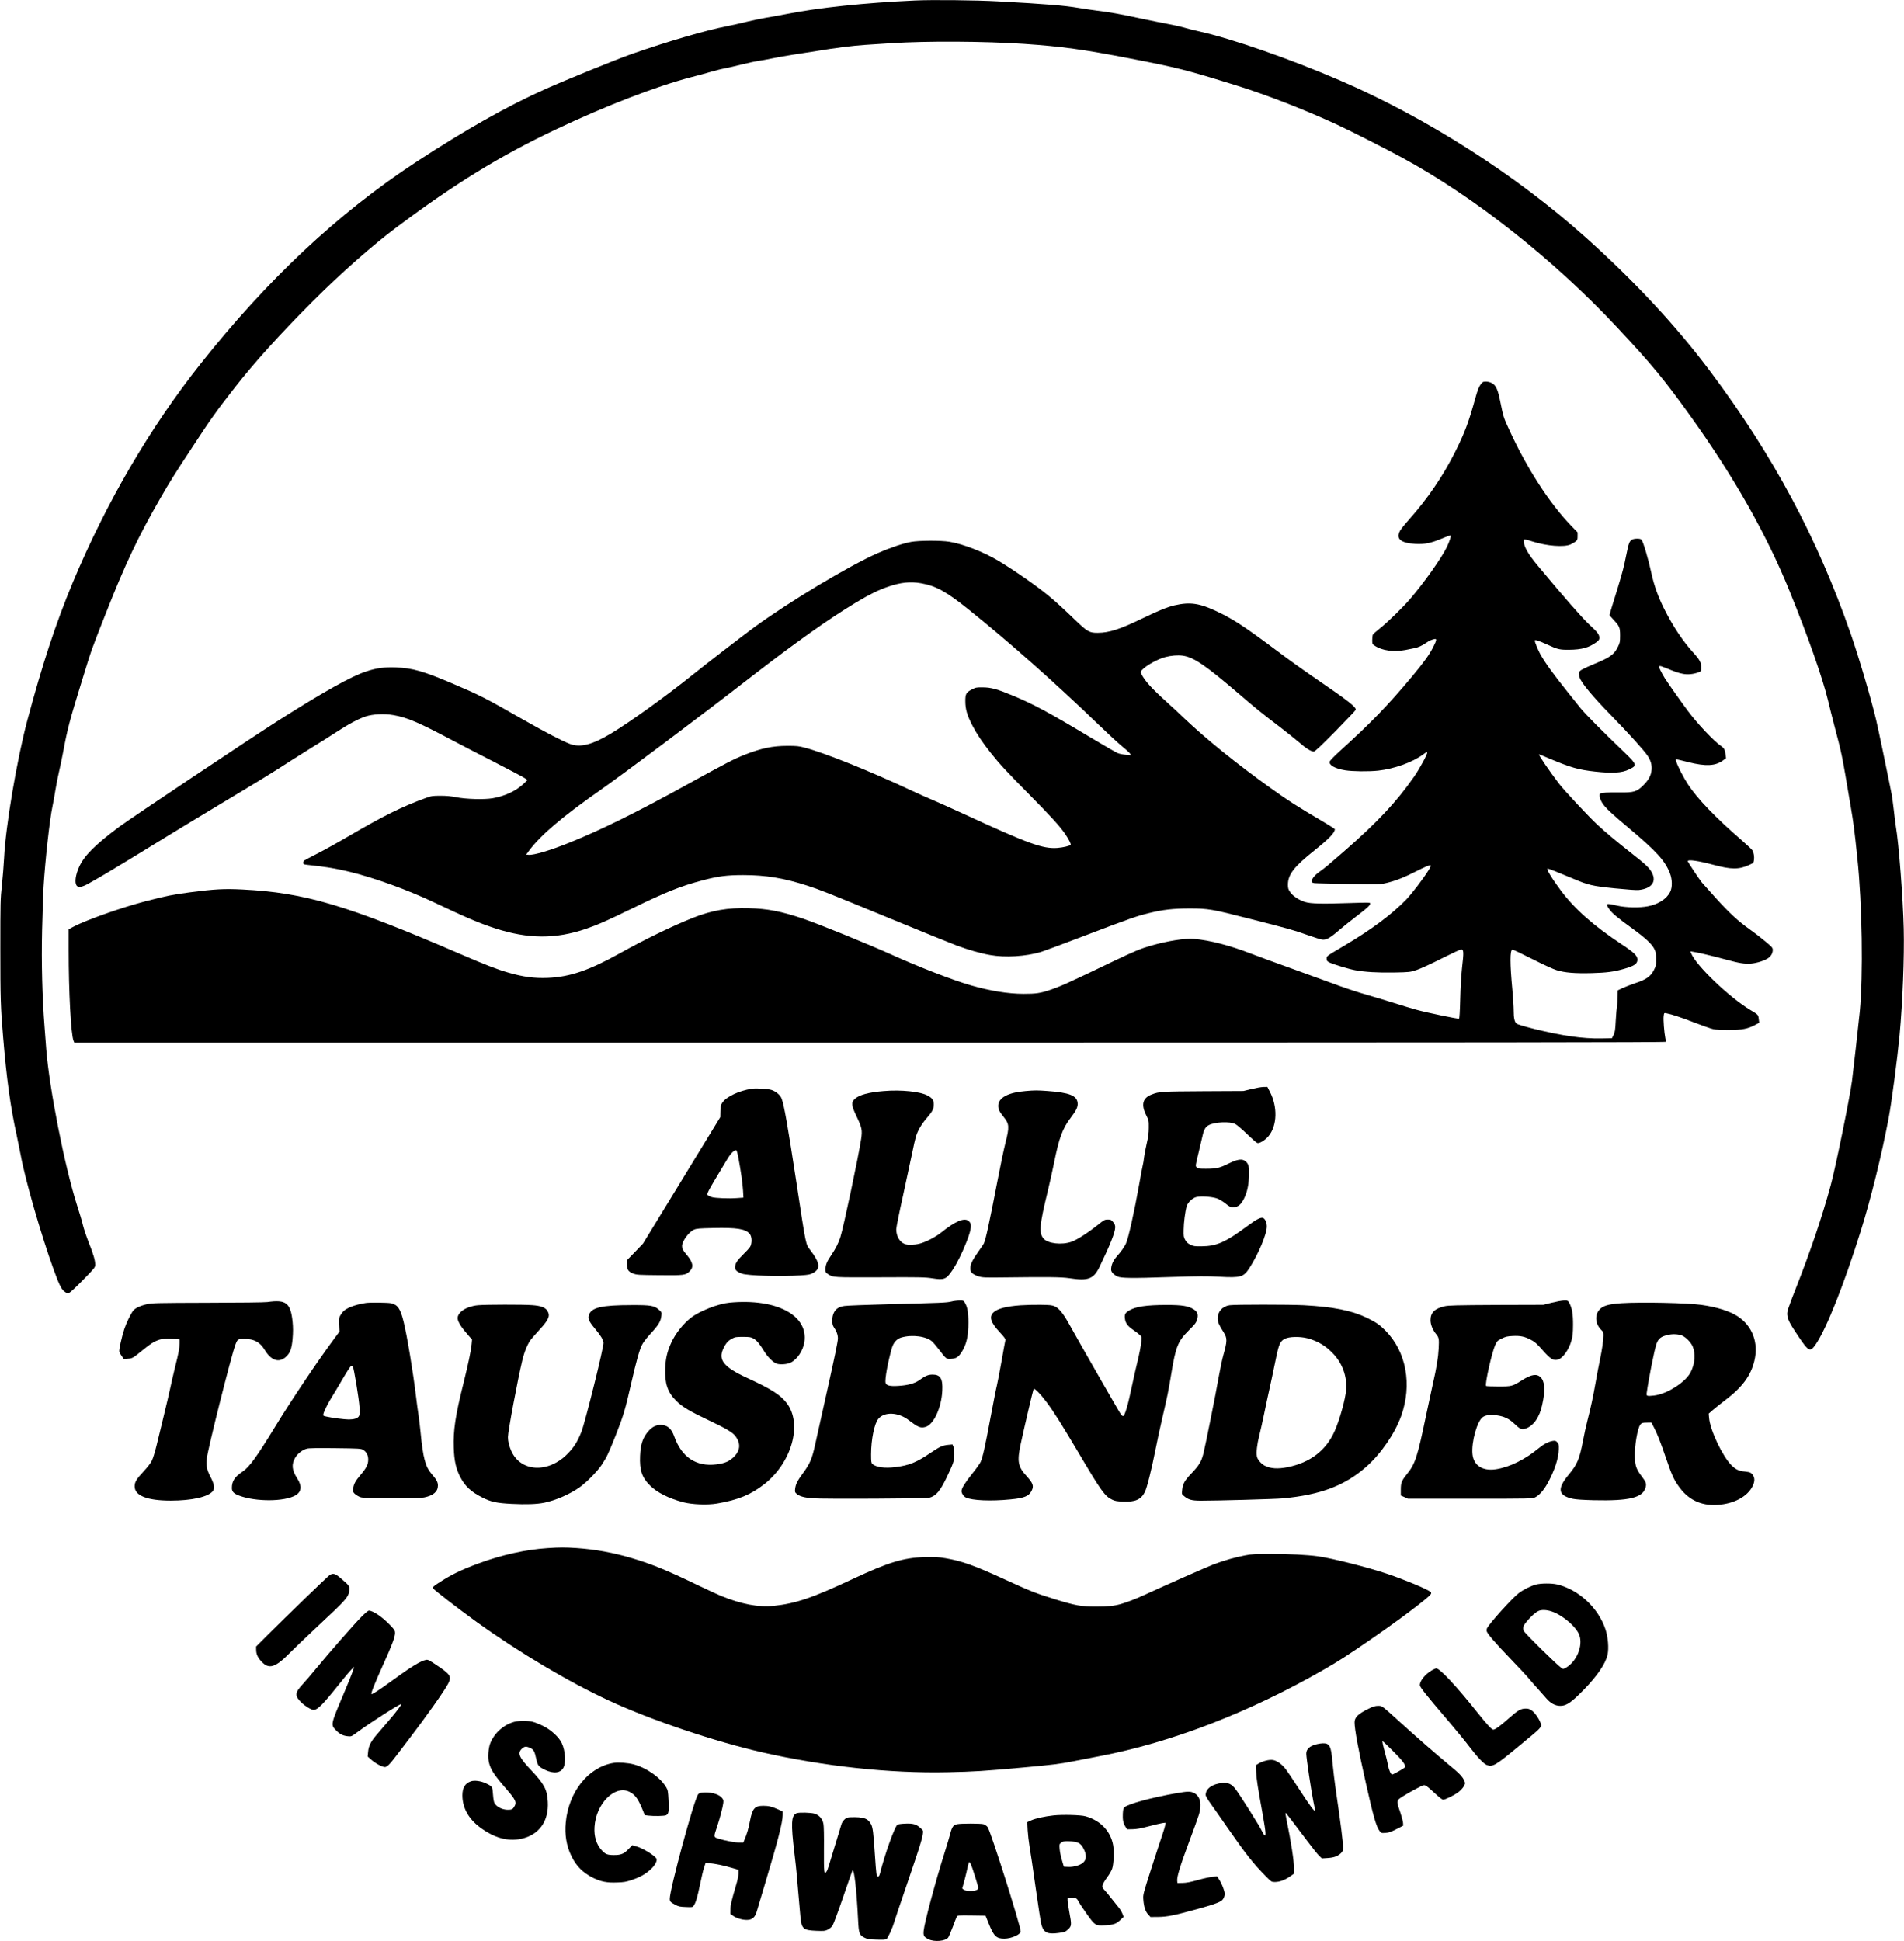 <?xml version="1.0" encoding="UTF-8" standalone="yes"?>
<svg version="1.0" xmlns="http://www.w3.org/2000/svg" width="740.657mm" height="754.948mm" viewBox="0 0 2800 2854" preserveAspectRatio="xMidYMid meet">
  <g transform="translate(0,2854) scale(0.1,-0.1)" fill="#000000" stroke="none">
    <path d="M13455 28533 c-742 -34 -1413 -105 -1885 -198 -96 -19 -233 -44 -304
-55 -71 -12 -200 -39 -286 -60 -87 -22 -218 -51 -291 -65 -312 -61 -871 -224
-1394 -407 -211 -73 -952 -374 -1265 -513 -557 -247 -1198 -609 -1920 -1083
-1138 -747 -2175 -1718 -3163 -2964 -742 -936 -1384 -2034 -1877 -3213 -247
-592 -447 -1199 -669 -2030 -152 -570 -319 -1555 -341 -2019 -5 -103 -20 -283
-32 -400 -22 -200 -23 -250 -23 -941 0 -725 4 -861 41 -1295 50 -602 108
-1028 196 -1425 21 -99 50 -241 64 -315 65 -357 300 -1172 481 -1670 89 -246
117 -300 172 -337 31 -21 35 -22 65 -7 17 8 109 95 203 192 166 170 173 179
173 217 0 65 -25 151 -94 325 -36 91 -74 206 -86 255 -11 50 -52 187 -90 305
-179 561 -405 1708 -450 2285 -6 77 -17 226 -25 330 -34 436 -47 934 -36 1420
6 253 16 537 21 630 24 395 91 997 131 1185 11 52 32 165 45 250 14 85 36 198
49 250 13 52 42 192 65 310 65 349 94 455 285 1074 140 452 120 397 342 960
285 725 474 1123 801 1691 144 250 206 349 473 755 273 417 344 516 628 880
273 351 671 791 1141 1261 402 403 880 825 1235 1090 851 637 1524 1050 2332
1433 743 352 1485 638 2000 772 98 25 230 61 293 80 63 18 153 41 200 49 47 9
164 36 260 60 96 24 202 46 235 50 33 4 122 20 198 36 76 16 215 40 310 55 95
14 251 38 347 54 275 46 531 78 710 90 91 6 264 17 385 25 515 34 1382 29
1955 -10 554 -38 873 -82 1555 -214 716 -139 830 -168 1567 -397 435 -136 956
-337 1448 -561 185 -84 725 -357 988 -500 1063 -576 2231 -1498 3165 -2498
513 -548 689 -762 1083 -1311 631 -881 1113 -1731 1449 -2559 269 -661 490
-1290 566 -1607 22 -95 64 -258 91 -363 119 -454 108 -395 243 -1195 44 -259
55 -344 100 -778 70 -666 86 -1707 35 -2242 -15 -154 -97 -886 -115 -1024 -32
-245 -245 -1288 -315 -1541 -126 -460 -289 -941 -502 -1485 -130 -332 -141
-365 -134 -418 9 -68 38 -124 162 -308 153 -228 174 -238 256 -119 160 235
411 867 663 1669 149 477 306 1111 409 1656 45 239 128 872 161 1220 45 488
71 1154 61 1565 -10 443 -73 1261 -116 1505 -5 30 -19 138 -30 240 -12 102
-26 205 -31 230 -6 25 -21 101 -34 170 -30 155 -166 804 -194 922 -76 320
-251 912 -374 1268 -489 1408 -1139 2622 -2070 3865 -498 664 -1107 1319
-1827 1964 -1028 922 -2346 1763 -3622 2312 -738 317 -1582 611 -2068 719 -80
18 -181 43 -225 57 -44 13 -143 35 -220 49 -77 14 -264 52 -415 84 -308 66
-454 92 -645 115 -71 9 -193 27 -270 40 -201 34 -462 56 -1175 95 -321 18
-973 25 -1225 13z"/>
    <path d="M21773 22886 c-25 -33 -44 -81 -79 -207 -98 -353 -153 -499 -293
-779 -181 -361 -404 -689 -681 -1000 -62 -69 -121 -143 -132 -164 -62 -120 8
-179 227 -193 131 -8 232 13 387 78 65 27 122 49 127 49 17 0 -9 -84 -53 -175
-84 -170 -332 -520 -538 -760 -114 -132 -326 -338 -449 -437 -50 -39 -94 -79
-100 -89 -5 -10 -9 -45 -9 -78 0 -59 1 -61 39 -86 106 -71 280 -94 450 -61 47
10 108 22 134 27 52 10 110 36 174 80 43 30 68 41 116 53 39 9 36 -15 -18
-120 -56 -111 -133 -218 -306 -426 -362 -432 -597 -676 -1067 -1102 -79 -72
-145 -140 -148 -153 -13 -52 79 -104 229 -128 107 -17 344 -20 485 -5 236 26
509 124 662 239 33 25 56 37 59 30 7 -22 -112 -241 -197 -363 -264 -376 -532
-661 -1037 -1102 -223 -194 -267 -231 -347 -288 -71 -49 -118 -106 -118 -142
0 -17 8 -23 38 -28 20 -3 249 -8 507 -12 455 -6 473 -6 557 15 132 31 265 84
449 178 96 49 176 83 188 81 21 -3 19 -7 -23 -76 -73 -118 -243 -341 -325
-426 -212 -219 -505 -438 -906 -676 -282 -167 -265 -155 -265 -195 0 -30 5
-37 38 -54 53 -27 282 -97 379 -115 142 -27 332 -38 574 -34 234 5 234 5 334
38 55 18 219 93 364 167 145 73 274 133 286 133 42 0 43 -31 15 -275 -11 -102
-22 -284 -26 -453 -5 -195 -11 -285 -18 -288 -17 -7 -483 90 -626 130 -69 19
-219 64 -335 101 -115 36 -280 86 -365 110 -165 47 -365 113 -570 190 -69 26
-325 119 -570 207 -245 88 -512 186 -595 218 -306 119 -603 196 -836 216 -133
11 -387 -29 -639 -101 -148 -43 -239 -81 -535 -222 -689 -331 -780 -372 -948
-429 -135 -46 -207 -57 -387 -56 -228 1 -487 43 -780 127 -253 73 -760 269
-1162 451 -343 154 -1079 454 -1298 527 -320 108 -522 147 -795 154 -315 9
-544 -31 -826 -142 -302 -120 -702 -314 -1074 -521 -452 -251 -732 -347 -1060
-361 -197 -8 -361 14 -585 79 -160 46 -336 114 -706 274 -1665 717 -2282 900
-3195 946 -274 14 -411 6 -781 -42 -246 -33 -335 -50 -648 -131 -340 -88 -860
-271 -1051 -370 l-79 -41 0 -302 c0 -620 33 -1243 72 -1339 l11 -27 11703 0
c9155 1 11704 3 11704 13 -1 7 -5 32 -10 57 -16 79 -31 271 -24 321 6 47 7 48
38 42 79 -15 218 -61 416 -138 118 -45 242 -89 275 -96 38 -9 122 -13 230 -13
192 1 279 18 386 75 l60 32 -7 56 c-8 63 -7 62 -124 132 -309 185 -804 659
-870 835 l-11 27 43 -7 c70 -10 301 -65 473 -112 206 -56 281 -68 375 -61 86
7 208 46 258 84 40 30 62 71 62 117 0 32 -9 42 -114 129 -62 52 -165 131 -229
176 -169 121 -292 234 -494 457 -99 110 -192 213 -205 229 -40 49 -208 302
-208 314 0 28 159 5 378 -54 259 -70 374 -71 523 -3 66 30 67 30 73 76 6 49
-3 102 -23 139 -6 12 -75 77 -153 145 -391 338 -656 614 -796 828 -64 97 -156
277 -170 332 -12 44 -36 45 183 -9 249 -62 391 -55 499 24 l49 35 -7 54 c-9
74 -20 95 -75 132 -100 69 -338 321 -477 507 -84 111 -293 407 -339 480 -21
33 -51 87 -67 120 -35 75 -28 78 79 34 152 -62 179 -71 246 -85 74 -16 163 -7
237 22 39 16 40 17 40 68 -1 71 -25 118 -110 211 -158 172 -306 393 -435 650
-90 179 -152 351 -190 530 -44 204 -119 459 -146 491 -17 21 -118 18 -145 -4
-32 -25 -42 -50 -65 -159 -11 -54 -29 -139 -40 -190 -20 -96 -73 -279 -165
-571 -30 -95 -54 -178 -54 -183 0 -6 26 -38 59 -72 87 -92 96 -113 96 -232 0
-94 -3 -106 -33 -167 -55 -112 -116 -155 -353 -252 -69 -29 -146 -64 -172 -79
-51 -30 -57 -47 -37 -118 21 -74 191 -279 460 -554 255 -261 491 -522 540
-597 46 -71 64 -131 58 -205 -6 -81 -40 -146 -117 -224 -101 -101 -140 -113
-361 -110 -174 2 -255 -3 -278 -18 -20 -12 -3 -86 32 -139 47 -72 129 -149
401 -377 396 -333 521 -471 592 -652 36 -93 38 -207 5 -275 -51 -103 -170
-181 -324 -212 -124 -25 -329 -21 -458 9 -166 39 -174 35 -114 -52 42 -61 121
-127 344 -288 186 -135 285 -227 320 -300 20 -41 24 -65 24 -146 1 -91 -1
-100 -34 -165 -46 -90 -113 -137 -272 -189 -62 -21 -146 -53 -185 -71 l-73
-35 -1 -92 c0 -51 -5 -114 -10 -142 -5 -27 -13 -123 -18 -212 -7 -140 -12
-169 -32 -210 l-24 -48 -160 -3 c-268 -5 -571 39 -977 139 -159 40 -254 69
-267 80 -29 27 -41 82 -41 189 0 53 -9 190 -19 305 -37 391 -37 586 0 593 9 2
140 -60 291 -137 162 -82 310 -150 360 -165 120 -37 268 -49 513 -43 222 6
326 19 479 63 151 43 196 74 196 136 0 56 -49 104 -230 223 -411 271 -691 518
-894 789 -134 179 -223 326 -197 326 14 0 178 -65 360 -142 246 -104 291 -114
631 -149 181 -18 316 -28 350 -24 185 21 261 116 197 247 -36 73 -93 128 -302
291 -225 177 -382 308 -506 423 -120 111 -484 500 -563 603 -133 173 -309 431
-293 431 2 0 69 -27 148 -61 325 -136 430 -166 676 -193 255 -28 395 -20 498
31 81 39 88 47 80 85 -6 25 -40 64 -143 163 -337 323 -580 568 -650 655 -42
52 -128 160 -192 240 -207 259 -324 420 -398 551 -31 55 -82 179 -82 200 0 18
58 0 180 -56 158 -73 185 -79 325 -78 189 2 291 31 403 112 33 25 42 37 42 62
0 50 -22 79 -151 199 -108 102 -354 382 -747 854 -157 187 -220 301 -213 384
2 18 19 15 140 -23 202 -63 448 -82 545 -41 22 9 55 28 73 42 30 23 33 29 33
81 l0 56 -98 101 c-317 328 -650 844 -912 1417 -76 165 -84 189 -121 376 -32
164 -55 231 -92 272 -30 32 -78 51 -129 51 -39 -1 -46 -5 -75 -44z"/>
    <path d="M13400 20573 c-117 -20 -316 -88 -494 -166 -427 -189 -1296 -711
-1811 -1087 -171 -125 -717 -546 -915 -706 -377 -303 -915 -690 -1191 -856
-279 -168 -455 -213 -609 -155 -111 42 -354 168 -681 354 -569 325 -636 359
-1042 532 -430 183 -591 229 -833 238 -174 6 -285 -8 -436 -58 -218 -70 -624
-297 -1278 -712 -413 -262 -2200 -1455 -2365 -1579 -349 -261 -506 -418 -581
-583 -53 -116 -69 -229 -38 -274 25 -36 86 -24 187 35 45 26 118 68 162 92 84
47 761 458 1025 622 85 53 414 252 730 442 594 356 775 467 1065 655 94 60
235 149 315 198 80 48 222 137 315 198 198 129 338 205 450 243 105 35 276 44
411 20 204 -35 372 -108 889 -382 94 -50 362 -189 597 -309 235 -120 440 -229
455 -242 l28 -23 -57 -55 c-110 -104 -273 -180 -451 -211 -124 -22 -399 -14
-542 15 -70 15 -138 21 -227 21 -119 0 -133 -2 -220 -34 -346 -125 -626 -265
-1138 -564 -146 -86 -348 -198 -450 -250 -102 -52 -191 -99 -197 -104 -7 -6
-13 -21 -13 -34 0 -20 6 -23 57 -29 284 -30 432 -55 638 -106 371 -92 846
-265 1230 -447 492 -233 661 -304 899 -382 483 -156 887 -158 1331 -7 177 61
303 116 695 307 480 234 698 321 1014 405 234 62 363 79 606 79 329 0 594 -43
938 -154 194 -63 266 -91 1187 -470 479 -197 932 -381 1007 -409 178 -66 355
-117 498 -142 222 -40 525 -21 748 45 42 13 322 117 622 231 680 259 783 295
962 339 212 52 357 69 608 69 270 -1 315 -8 868 -149 570 -145 673 -173 862
-242 91 -32 185 -62 209 -66 62 -10 120 22 256 140 61 52 179 147 262 210 152
115 193 153 193 182 0 13 -32 14 -272 6 -445 -15 -600 -11 -684 14 -92 28
-184 89 -223 149 -26 38 -31 56 -31 105 0 151 88 264 396 510 211 168 294 255
294 307 0 4 -71 50 -157 101 -412 243 -527 317 -788 504 -495 353 -955 726
-1265 1021 -63 61 -182 172 -265 246 -224 203 -317 306 -369 408 -18 33 -17
33 11 63 63 67 227 157 338 187 87 23 184 31 258 21 163 -23 333 -139 842
-575 234 -201 313 -265 595 -480 107 -82 235 -185 285 -228 91 -81 167 -127
206 -127 16 0 109 88 316 297 161 164 296 306 299 316 12 39 -108 133 -571
449 -166 113 -427 299 -580 415 -474 355 -644 467 -886 582 -260 123 -398 143
-626 91 -105 -25 -235 -77 -458 -185 -339 -165 -502 -218 -670 -219 -126 -1
-154 15 -345 199 -154 149 -274 259 -380 346 -174 144 -504 374 -738 514 -217
130 -522 248 -722 280 -125 20 -443 19 -560 -2z m143 -608 c220 -38 375 -123
705 -389 591 -474 1274 -1079 1907 -1690 138 -133 293 -276 346 -319 53 -42
104 -89 114 -103 l17 -27 -73 6 c-41 3 -94 13 -119 23 -25 9 -211 117 -415
239 -595 357 -831 484 -1123 605 -242 100 -325 123 -448 124 -93 1 -105 -1
-159 -29 -88 -45 -100 -68 -99 -178 1 -118 27 -206 105 -356 66 -127 150 -251
271 -403 132 -166 225 -266 573 -618 324 -329 445 -462 523 -577 51 -76 84
-141 77 -153 -11 -17 -108 -40 -196 -47 -214 -15 -421 60 -1354 490 -209 96
-432 196 -495 222 -63 26 -191 83 -285 127 -624 292 -1276 555 -1578 635 -90
24 -120 27 -257 27 -217 0 -385 -35 -625 -129 -154 -60 -278 -124 -860 -445
-726 -400 -1254 -661 -1710 -845 -292 -118 -533 -190 -612 -183 l-35 3 44 60
c169 226 481 492 1024 873 387 271 1479 1090 2233 1675 661 512 1146 856 1548
1098 200 120 331 185 473 233 186 64 326 78 483 51z"/>
    <path d="M18405 12529 l-120 -29 -595 -3 c-619 -4 -641 -5 -755 -49 -131 -50
-157 -149 -79 -304 38 -77 39 -81 38 -184 0 -81 -8 -136 -32 -240 -17 -74 -34
-164 -38 -200 -3 -36 -12 -90 -20 -120 -7 -30 -30 -147 -49 -260 -72 -406
-163 -816 -198 -885 -28 -56 -66 -110 -131 -184 -58 -66 -86 -131 -86 -196 0
-35 32 -71 90 -101 52 -27 216 -29 785 -9 409 13 527 14 715 4 319 -17 357 -6
445 130 131 203 255 499 255 608 0 61 -26 117 -59 128 -32 10 -101 -26 -220
-115 -330 -245 -459 -303 -686 -304 -98 -1 -115 2 -160 24 -37 18 -57 37 -75
70 -23 41 -25 55 -23 150 1 104 22 267 44 345 16 55 82 120 139 135 64 18 229
7 305 -19 36 -13 87 -43 128 -76 57 -46 75 -55 108 -55 71 0 117 36 163 127
45 91 67 188 73 324 6 145 -3 185 -50 225 -49 41 -118 32 -251 -34 -128 -64
-179 -76 -327 -76 -100 -1 -120 2 -137 18 -25 22 -25 18 28 236 21 85 45 189
54 230 20 93 44 133 94 159 90 46 308 55 387 16 22 -11 99 -77 172 -146 72
-70 141 -130 153 -134 31 -10 118 43 166 103 127 154 134 432 17 654 l-35 68
-57 -1 c-31 0 -110 -14 -176 -30z"/>
    <path d="M11055 12533 c-191 -30 -374 -117 -433 -205 -23 -36 -27 -52 -28
-127 l-2 -86 -568 -930 -569 -930 -117 -122 -118 -121 0 -57 c0 -80 18 -109
87 -137 56 -22 71 -23 385 -26 369 -4 392 -1 450 58 63 62 50 130 -44 242 -56
66 -68 88 -68 128 0 71 99 207 176 241 35 16 78 20 290 24 336 7 460 -12 524
-80 29 -31 40 -93 27 -153 -8 -41 -22 -60 -110 -147 -104 -104 -127 -141 -127
-199 0 -40 29 -66 102 -92 85 -30 565 -44 865 -25 115 8 138 12 181 36 111 60
101 147 -36 328 -76 101 -63 37 -207 982 -131 858 -185 1166 -222 1257 -20 50
-80 100 -146 123 -52 17 -228 29 -292 18z m-196 -1016 c37 -199 61 -369 68
-478 l6 -107 -98 -7 c-115 -9 -315 -1 -365 14 -20 6 -45 17 -55 25 -20 14 -19
15 8 72 25 50 97 172 285 483 41 66 88 111 118 111 7 0 21 -47 33 -113z"/>
    <path d="M12995 12499 c-220 -18 -360 -56 -424 -115 -56 -51 -52 -96 27 -260
78 -165 85 -199 66 -329 -36 -244 -261 -1308 -306 -1445 -27 -85 -69 -168
-130 -258 -68 -100 -88 -148 -88 -209 0 -50 2 -54 38 -76 76 -49 71 -48 764
-46 585 3 665 1 767 -15 178 -28 206 -16 299 122 68 102 141 250 205 412 77
197 83 268 29 311 -63 49 -196 -7 -394 -167 -88 -71 -232 -146 -328 -170 -76
-19 -172 -21 -215 -4 -75 28 -125 116 -125 217 0 25 45 250 101 501 55 251
116 534 135 627 19 94 41 194 50 224 26 92 80 186 158 277 89 103 108 140 108
207 0 62 -21 92 -91 130 -107 59 -390 88 -646 66z"/>
    <path d="M15080 12499 c-256 -21 -400 -99 -400 -217 0 -52 18 -88 81 -166 82
-102 85 -142 24 -383 -20 -76 -72 -325 -116 -553 -126 -651 -174 -870 -202
-925 -5 -11 -40 -63 -78 -115 -90 -127 -119 -186 -119 -245 0 -39 5 -52 29
-75 17 -15 58 -36 93 -46 58 -17 90 -19 383 -15 643 8 833 6 953 -12 276 -42
355 -12 442 168 156 322 230 509 230 582 0 28 -8 48 -31 76 -27 33 -35 37 -78
37 -44 0 -54 -5 -141 -75 -152 -121 -312 -224 -392 -252 -144 -51 -349 -27
-412 47 -70 84 -61 190 64 705 27 110 67 292 90 404 73 367 125 509 245 666
86 113 109 163 102 222 -12 106 -124 150 -442 173 -155 11 -186 11 -325 -1z"/>
    <path d="M13990 9404 c-67 -17 -151 -20 -910 -39 -327 -9 -625 -20 -662 -26
-83 -13 -126 -41 -155 -99 -30 -59 -32 -169 -4 -208 43 -62 63 -116 63 -171 1
-36 -52 -294 -151 -736 -84 -374 -168 -752 -187 -840 -43 -192 -74 -266 -173
-400 -84 -115 -110 -165 -118 -234 -5 -46 -3 -52 23 -75 40 -35 110 -55 234
-65 154 -12 1668 -5 1716 8 98 27 158 96 254 296 99 206 113 246 114 340 1 49
-5 93 -13 114 l-14 34 -64 -6 c-82 -8 -124 -27 -259 -118 -209 -141 -314 -184
-518 -209 -155 -20 -284 -2 -338 47 -15 14 -18 34 -18 141 0 216 48 453 107
522 89 106 292 98 444 -18 140 -107 176 -122 248 -102 120 32 236 281 248 533
9 177 -27 237 -141 237 -68 0 -105 -16 -201 -84 -65 -46 -166 -74 -305 -82
-121 -8 -177 5 -187 44 -13 53 33 306 93 515 24 79 71 132 136 152 162 48 375
19 462 -63 15 -15 61 -70 101 -122 101 -133 102 -133 175 -128 72 5 101 24
148 94 73 110 104 241 103 439 0 150 -15 231 -52 292 -20 32 -23 33 -82 32
-34 0 -87 -7 -117 -15z"/>
    <path d="M22820 9387 l-125 -31 -692 -2 c-579 -3 -702 -6 -758 -19 -148 -34
-209 -94 -208 -207 1 -64 31 -139 82 -202 42 -52 45 -68 38 -210 -7 -137 -30
-280 -87 -529 -21 -95 -64 -293 -95 -442 -131 -630 -162 -726 -285 -878 -79
-98 -90 -127 -90 -230 l0 -85 53 -23 52 -24 915 0 c890 0 916 1 955 20 61 30
125 102 183 206 102 185 163 369 165 499 2 71 0 81 -23 105 -21 23 -30 25 -65
20 -64 -11 -134 -47 -210 -110 -202 -166 -431 -278 -629 -307 -194 -28 -324
55 -342 220 -19 178 69 493 154 549 44 29 115 37 209 23 102 -15 174 -49 242
-113 89 -84 112 -97 152 -88 83 19 155 81 206 178 36 68 56 135 78 257 28 163
16 271 -36 324 -58 59 -138 47 -277 -41 -140 -89 -150 -92 -349 -91 -95 0
-176 3 -179 7 -21 21 86 498 135 603 27 57 33 64 95 94 56 28 80 34 160 38
113 6 176 -7 269 -56 58 -30 86 -55 170 -150 117 -133 160 -160 226 -142 74
20 166 149 202 286 17 62 21 110 22 224 1 157 -15 251 -55 322 -21 37 -23 38
-77 37 -31 0 -112 -15 -181 -32z"/>
    <path d="M3935 9397 c-41 -6 -408 -10 -880 -11 -737 -2 -817 -4 -890 -20 -102
-23 -179 -59 -209 -99 -35 -47 -100 -181 -128 -267 -37 -111 -81 -307 -74
-333 3 -13 20 -43 37 -66 l31 -44 61 6 c67 6 69 8 239 146 166 135 239 160
423 146 l95 -7 0 -57 c0 -75 -12 -138 -66 -353 -24 -98 -55 -233 -69 -300 -14
-68 -57 -249 -94 -403 -38 -154 -87 -354 -108 -445 -22 -91 -53 -192 -69 -224
-17 -36 -64 -97 -121 -158 -106 -113 -133 -158 -133 -221 0 -137 183 -210 530
-210 311 0 552 54 620 140 31 40 21 104 -36 212 -52 100 -65 165 -53 266 17
151 358 1507 421 1675 31 82 36 85 131 85 146 0 230 -46 302 -165 92 -151 203
-190 303 -105 67 58 92 121 105 275 8 97 8 161 0 243 -28 280 -95 333 -368
294z"/>
    <path d="M10730 9388 c-168 -16 -438 -121 -569 -222 -115 -89 -230 -234 -291
-370 -58 -127 -82 -230 -87 -372 -9 -225 34 -352 161 -480 89 -88 200 -155
487 -290 236 -111 342 -173 382 -226 83 -109 76 -213 -21 -308 -68 -66 -135
-95 -258 -110 -296 -37 -512 107 -619 412 -41 117 -102 168 -202 168 -64 -1
-119 -27 -170 -83 -87 -95 -123 -196 -130 -372 -9 -211 26 -316 146 -436 105
-104 273 -189 489 -246 131 -34 355 -43 496 -19 312 53 498 130 697 286 404
318 561 883 331 1188 -92 123 -231 211 -588 375 -338 155 -425 262 -348 427
37 80 69 117 127 148 48 25 61 27 162 27 95 0 116 -3 152 -22 48 -26 93 -79
157 -184 53 -89 136 -171 190 -189 50 -16 151 -9 201 15 97 47 184 175 204
302 62 395 -412 646 -1099 581z"/>
    <path d="M5380 9383 c-164 -25 -300 -79 -342 -135 -53 -70 -59 -91 -52 -191
l7 -93 -85 -115 c-241 -325 -623 -895 -858 -1279 -274 -449 -384 -600 -483
-666 -115 -76 -157 -141 -157 -242 0 -53 28 -82 108 -112 246 -92 667 -89 829
5 88 52 96 137 24 249 -80 122 -87 208 -28 308 36 59 104 111 170 129 29 8
155 10 418 7 347 -4 378 -6 408 -24 49 -29 76 -79 76 -144 -1 -71 -26 -122
-113 -225 -77 -91 -99 -133 -108 -200 -6 -39 -4 -49 17 -72 13 -14 44 -35 69
-47 43 -20 62 -21 466 -24 345 -2 434 0 493 12 135 28 201 86 201 175 0 50
-21 89 -93 171 -91 105 -126 235 -162 610 -9 91 -23 208 -31 260 -9 52 -24
169 -35 260 -43 361 -134 912 -185 1113 -46 187 -87 245 -184 266 -47 10 -313
13 -370 4z m-191 -936 c16 -21 91 -476 98 -599 5 -89 3 -111 -10 -132 -20 -30
-72 -46 -147 -46 -63 0 -249 24 -328 42 -50 11 -53 13 -47 37 10 44 69 162
125 251 30 47 91 150 137 229 94 161 140 231 152 231 5 0 14 -6 20 -13z"/>
    <path d="M23850 9380 c-196 -13 -282 -38 -333 -100 -69 -81 -54 -212 32 -294
26 -25 31 -37 31 -76 0 -74 -19 -205 -51 -360 -17 -80 -46 -230 -64 -335 -37
-211 -70 -366 -120 -560 -19 -71 -48 -204 -65 -295 -52 -271 -84 -349 -210
-500 -175 -210 -159 -308 59 -356 43 -10 151 -17 311 -21 522 -12 720 37 760
188 15 53 5 81 -52 156 -83 108 -102 160 -106 288 -6 169 40 432 82 482 20 23
30 26 92 27 l69 1 37 -70 c48 -91 101 -226 181 -461 79 -231 110 -302 178
-399 140 -203 329 -296 574 -281 243 15 441 120 518 275 30 61 34 108 13 149
-24 47 -47 59 -125 67 -88 8 -137 30 -197 91 -134 134 -316 518 -331 700 l-5
60 63 55 c35 31 118 96 184 146 247 188 373 358 425 577 64 266 -30 513 -249
655 -118 76 -307 135 -531 166 -209 29 -881 43 -1170 25z m887 -476 c54 -23
128 -98 154 -157 47 -108 36 -255 -28 -381 -75 -148 -353 -325 -542 -344 -102
-11 -110 -8 -105 36 29 213 115 646 145 727 29 78 67 107 172 130 69 16 150
11 204 -11z"/>
    <path d="M7030 9350 c-165 -14 -300 -100 -300 -190 0 -45 46 -124 130 -220
l82 -95 -6 -67 c-9 -97 -49 -287 -121 -578 -118 -472 -151 -691 -142 -945 6
-191 33 -311 96 -432 72 -137 158 -217 327 -302 122 -62 209 -81 429 -92 208
-11 372 -5 479 17 163 34 356 116 506 217 104 70 275 243 343 347 75 117 92
153 202 428 112 283 141 381 225 752 76 332 121 495 160 575 18 38 66 100 130
170 113 122 147 177 156 257 6 53 6 54 -34 90 -69 62 -119 71 -397 70 -450 0
-598 -35 -635 -147 -17 -53 1 -93 91 -201 85 -103 114 -150 124 -204 9 -50
-270 -1174 -325 -1312 -60 -150 -113 -232 -209 -328 -284 -283 -682 -261 -821
45 -31 67 -50 146 -50 205 0 85 143 847 211 1130 34 139 82 252 133 314 18 23
75 86 125 141 132 144 155 200 112 271 -31 51 -96 76 -225 85 -135 10 -678 9
-796 -1z"/>
    <path d="M15010 9349 c-213 -15 -342 -49 -402 -106 -66 -64 -39 -148 96 -292
57 -61 85 -98 82 -109 -3 -10 -28 -147 -56 -307 -28 -159 -60 -324 -70 -365
-11 -41 -53 -257 -95 -480 -78 -420 -113 -575 -144 -644 -10 -23 -66 -102
-126 -176 -103 -128 -155 -213 -155 -253 0 -31 29 -76 61 -93 88 -45 369 -58
659 -29 202 19 270 47 310 125 37 72 22 113 -74 219 -127 138 -141 216 -85
474 48 224 181 791 189 806 10 20 101 -73 196 -201 107 -144 224 -331 476
-756 326 -551 376 -620 483 -671 40 -20 71 -25 161 -29 179 -7 264 30 320 141
31 60 98 329 154 612 22 116 68 325 100 465 77 331 94 412 135 665 66 399 97
475 256 634 92 91 109 113 122 159 23 74 8 116 -53 154 -76 47 -169 62 -390
62 -305 0 -465 -24 -563 -86 -53 -34 -63 -56 -53 -122 10 -63 41 -104 121
-159 38 -26 82 -60 98 -75 27 -25 28 -30 22 -87 -8 -82 -31 -197 -65 -335 -16
-63 -47 -203 -70 -310 -63 -303 -109 -460 -135 -460 -6 0 -19 8 -27 18 -14 14
-576 995 -778 1357 -80 141 -137 210 -200 239 -39 17 -68 20 -210 22 -91 1
-221 -2 -290 -7z"/>
    <path d="M18083 9350 c-105 -15 -176 -93 -176 -193 0 -54 17 -93 87 -204 56
-88 55 -128 -4 -338 -17 -60 -46 -200 -66 -310 -47 -271 -197 -1016 -228
-1140 -31 -118 -61 -168 -182 -295 -94 -100 -119 -145 -129 -236 -7 -60 -7
-61 26 -89 65 -55 111 -68 243 -69 211 -1 1096 23 1211 34 557 52 912 187
1230 468 214 189 417 485 510 742 165 460 76 947 -229 1255 -84 85 -134 120
-257 181 -229 114 -503 170 -944 194 -216 11 -1013 11 -1092 0z m1142 -485
c153 -40 273 -112 384 -231 133 -142 200 -329 188 -519 -9 -139 -97 -455 -172
-621 -128 -282 -358 -457 -686 -524 -146 -30 -253 -23 -340 21 -51 25 -107 91
-115 135 -11 61 2 182 36 313 17 69 44 188 60 265 16 78 40 193 54 256 44 198
96 439 131 613 42 205 62 250 128 283 64 34 221 37 332 9z"/>
    <path d="M8054 5779 c-318 -20 -678 -100 -1013 -224 -273 -101 -407 -167 -598
-292 -65 -42 -80 -57 -76 -73 5 -18 365 -297 643 -497 622 -448 1354 -883
1950 -1158 610 -283 1554 -601 2251 -759 912 -207 1874 -310 2724 -292 393 8
528 17 1127 71 424 39 517 50 715 89 126 24 302 59 393 76 1056 201 2201 643
3290 1268 227 130 348 208 690 443 416 285 866 624 891 671 9 18 8 24 -7 36
-57 43 -377 176 -631 262 -272 93 -815 230 -1023 259 -157 21 -425 35 -685 35
-233 0 -286 -3 -385 -22 -140 -26 -316 -76 -470 -135 -99 -38 -699 -303 -1001
-442 -119 -55 -263 -112 -349 -136 -103 -30 -193 -40 -375 -40 -213 0 -302 16
-610 111 -276 86 -352 116 -725 287 -451 207 -633 272 -875 313 -112 19 -155
21 -305 17 -315 -9 -536 -77 -1060 -322 -593 -278 -835 -360 -1162 -395 -222
-24 -479 25 -783 150 -44 18 -206 93 -360 167 -427 206 -647 296 -938 383
-270 81 -541 131 -822 150 -166 11 -242 11 -421 -1z"/>
    <path d="M4847 5382 c-32 -22 -650 -619 -906 -876 l-175 -175 1 -48 c1 -65 23
-113 79 -173 110 -118 203 -89 419 131 61 61 238 231 395 378 446 416 465 438
478 547 6 52 -3 64 -127 170 -81 70 -113 79 -164 46z"/>
    <path d="M22590 5244 c-79 -21 -186 -74 -257 -128 -92 -70 -420 -433 -464
-513 -6 -12 -9 -32 -6 -45 10 -39 126 -173 347 -403 117 -121 244 -258 283
-305 39 -47 98 -114 132 -150 33 -36 83 -93 112 -127 65 -76 134 -113 210
-113 90 0 163 51 348 241 196 202 317 380 345 510 21 95 8 256 -29 370 -103
317 -395 589 -712 664 -80 19 -237 18 -309 -1z m231 -397 c163 -55 365 -230
406 -351 53 -155 -41 -383 -194 -473 -41 -24 -45 -24 -68 -9 -61 40 -531 502
-554 544 -24 44 -13 78 44 146 63 74 123 128 168 150 45 22 121 19 198 -7z"/>
    <path d="M5314 4768 c-112 -114 -491 -547 -663 -757 -69 -85 -161 -192 -203
-237 -113 -123 -116 -166 -19 -262 57 -56 149 -112 184 -112 55 0 139 84 359
360 85 107 174 213 197 235 l41 39 -23 -69 c-13 -39 -74 -187 -134 -330 -190
-448 -191 -453 -115 -531 56 -59 104 -84 176 -91 52 -5 54 -5 137 57 181 135
636 426 648 415 8 -9 -70 -113 -182 -243 -60 -70 -140 -163 -177 -206 -86
-100 -120 -167 -127 -255 l-6 -67 54 -47 c62 -54 160 -107 199 -107 32 0 72
40 172 172 40 53 123 161 183 240 241 313 527 717 576 815 53 105 35 133 -170
271 -107 72 -128 83 -155 78 -82 -17 -217 -99 -499 -305 -189 -138 -295 -207
-304 -198 -11 11 48 158 169 426 130 286 178 413 178 473 0 34 -8 47 -77 119
-111 116 -247 208 -308 209 -13 0 -55 -36 -111 -92z"/>
    <path d="M21055 3981 c-94 -54 -175 -153 -175 -216 0 -29 92 -145 376 -477
138 -161 298 -356 356 -433 110 -145 207 -248 253 -265 85 -32 130 -6 461 269
83 69 182 151 221 183 39 31 82 72 97 91 25 33 26 35 11 76 -22 62 -83 150
-128 182 -32 23 -51 29 -90 29 -72 0 -116 -25 -251 -146 -122 -109 -198 -164
-226 -164 -23 0 -100 84 -240 260 -299 376 -546 640 -598 640 -10 0 -40 -13
-67 -29z"/>
    <path d="M20131 3420 c-157 -76 -211 -128 -211 -202 0 -103 55 -401 166 -893
107 -479 153 -641 201 -703 25 -33 27 -34 87 -30 49 3 81 14 161 55 l100 51
-2 41 c-1 23 -20 94 -42 159 -59 169 -59 169 42 233 45 29 133 79 195 111 110
57 113 58 142 43 17 -9 75 -58 130 -110 66 -62 108 -95 123 -95 32 0 163 65
224 111 29 21 64 59 78 83 25 43 25 46 11 81 -27 63 -73 112 -240 248 -167
138 -473 404 -729 637 -250 227 -241 220 -301 220 -40 0 -71 -9 -135 -40z
m352 -623 c151 -150 200 -218 175 -243 -19 -19 -170 -104 -185 -104 -20 0 -49
68 -63 145 -7 39 -25 115 -41 170 -31 114 -44 175 -36 175 4 0 71 -64 150
-143z"/>
    <path d="M7563 3225 c-157 -43 -293 -164 -353 -315 -28 -70 -38 -206 -20 -281
25 -106 73 -180 247 -381 153 -176 167 -209 120 -279 -19 -29 -29 -34 -67 -37
-87 -6 -176 32 -216 94 -11 16 -19 61 -24 130 -9 119 -7 117 -105 165 -72 34
-165 47 -218 30 -87 -29 -126 -94 -127 -206 0 -182 88 -344 258 -471 208 -155
408 -211 606 -169 263 56 409 259 392 546 -10 179 -52 258 -242 460 -180 189
-208 252 -141 317 38 37 64 40 124 13 51 -23 65 -50 89 -161 21 -99 35 -115
132 -162 125 -59 226 -46 268 34 39 75 27 249 -24 358 -40 88 -156 195 -272
253 -52 26 -122 54 -155 62 -73 19 -203 18 -272 0z"/>
    <path d="M19365 2896 c-106 -26 -155 -71 -155 -140 0 -61 75 -562 104 -701 14
-66 26 -127 26 -135 -1 -31 -80 75 -232 311 -86 134 -179 271 -205 304 -59 73
-127 120 -185 129 -53 8 -146 -15 -207 -51 l-44 -26 7 -111 c6 -107 21 -204
100 -640 20 -109 36 -219 36 -244 0 -40 -2 -43 -17 -31 -9 8 -27 38 -40 67
-25 57 -305 501 -378 600 -59 81 -112 107 -201 98 -150 -15 -244 -85 -244
-179 0 -12 31 -65 68 -117 38 -52 146 -207 242 -345 279 -403 391 -545 576
-732 82 -82 83 -83 133 -83 68 0 147 29 221 81 l60 42 0 73 c0 113 -43 393
-111 722 -10 52 -17 97 -15 99 4 4 94 -112 323 -417 72 -96 149 -193 171 -214
l41 -39 83 5 c95 6 149 26 196 70 29 29 32 37 32 95 0 75 -34 348 -96 767 -25
169 -51 384 -59 476 -19 238 -41 282 -143 279 -20 0 -59 -6 -87 -13z"/>
    <path d="M9024 2621 c-369 -59 -661 -422 -704 -876 -17 -180 10 -342 81 -490
71 -150 173 -251 325 -326 114 -55 201 -72 349 -66 104 3 133 9 222 39 121 41
195 84 274 156 62 57 99 127 82 156 -26 47 -207 157 -297 180 l-59 16 -51 -53
c-71 -74 -112 -91 -216 -91 -98 0 -127 11 -184 74 -77 85 -112 201 -103 340
20 337 293 616 507 519 83 -38 132 -101 195 -255 l37 -91 51 -7 c85 -10 234
-7 261 5 40 19 47 58 38 220 -7 131 -10 149 -34 190 -84 143 -284 285 -477
338 -85 23 -222 33 -297 22z"/>
    <path d="M17298 2175 c-354 -62 -697 -154 -759 -204 -19 -15 -23 -31 -27 -97
-5 -89 7 -145 41 -195 l23 -34 80 1 c58 1 121 12 234 42 85 22 177 44 203 48
l48 6 -6 -38 c-4 -22 -23 -84 -42 -139 -19 -55 -91 -275 -160 -490 -124 -388
-125 -390 -119 -465 7 -103 31 -175 71 -218 l34 -37 113 1 c131 1 237 23 568
114 227 63 305 89 357 121 32 20 53 62 53 106 0 40 -39 143 -76 201 l-35 55
-68 -7 c-37 -3 -134 -24 -216 -47 -110 -31 -170 -42 -225 -43 l-75 -1 -3 33
c-6 59 45 225 172 565 68 183 135 366 147 407 47 153 20 271 -71 318 -55 27
-88 27 -262 -3z"/>
    <path d="M10317 2183 c-24 -3 -42 -12 -52 -27 -65 -99 -415 -1392 -415 -1532
0 -41 9 -51 85 -91 42 -23 66 -28 151 -31 100 -4 100 -4 118 23 30 45 54 130
92 314 20 97 45 205 57 241 l22 65 65 -1 c62 -1 209 -32 353 -75 l67 -20 0
-54 c0 -32 -14 -102 -37 -177 -66 -224 -82 -292 -82 -355 l-1 -62 44 -31 c56
-38 154 -64 219 -57 66 6 103 43 127 128 10 35 67 228 128 429 177 589 252
878 252 981 l0 56 -62 28 c-95 43 -144 55 -222 55 -127 0 -161 -38 -196 -218
-23 -120 -45 -195 -80 -276 l-19 -46 -60 0 c-63 0 -209 27 -306 58 -72 22 -72
21 -20 175 41 123 82 278 91 345 5 42 3 52 -20 79 -49 59 -176 91 -299 76z"/>
    <path d="M11715 1881 c-80 -33 -86 -144 -31 -600 14 -113 27 -237 30 -276 5
-63 30 -341 56 -638 17 -187 39 -207 237 -215 110 -4 126 -3 166 17 27 13 55
37 71 61 14 22 84 211 156 421 72 210 133 385 136 388 26 26 60 -271 83 -726
10 -202 18 -224 96 -263 43 -21 67 -25 177 -28 98 -3 132 -1 145 9 23 19 87
159 113 249 12 41 101 304 197 585 178 521 208 615 223 707 8 53 8 53 -32 90
-62 57 -109 71 -226 66 -60 -2 -106 -9 -115 -16 -43 -36 -184 -431 -257 -719
-8 -31 -16 -43 -29 -43 -22 0 -24 13 -46 335 -20 306 -30 387 -54 432 -45 88
-110 111 -303 105 -49 -2 -61 -6 -91 -35 -22 -21 -39 -49 -46 -77 -7 -25 -47
-160 -91 -300 -43 -140 -86 -280 -94 -310 -8 -30 -23 -66 -32 -78 -35 -50 -39
-16 -37 326 2 202 -1 347 -8 380 -15 73 -63 126 -132 147 -54 16 -227 20 -262
6z"/>
    <path d="M15495 1849 c-134 -15 -267 -44 -331 -73 l-57 -26 6 -118 c4 -64 16
-171 27 -237 12 -66 53 -342 91 -614 38 -271 76 -518 86 -547 35 -111 91 -136
254 -113 87 12 96 15 136 52 53 49 54 66 18 257 -14 73 -25 150 -25 171 l0 39
48 0 c74 0 87 -7 117 -63 15 -29 69 -111 121 -183 115 -162 126 -169 263 -161
128 7 165 20 225 77 l50 47 -18 47 c-10 26 -35 68 -57 94 -21 26 -69 85 -106
132 -36 47 -82 102 -101 122 -30 31 -34 41 -28 70 3 18 33 69 65 113 33 43 67
102 76 130 23 67 31 250 15 344 -35 206 -187 366 -406 427 -72 20 -335 27
-469 13z m323 -390 c57 -14 86 -39 117 -100 66 -128 34 -210 -94 -249 -46 -14
-89 -20 -132 -18 l-64 3 -28 95 c-16 52 -31 127 -34 166 -5 68 -5 71 22 92 22
18 41 22 97 22 38 0 90 -5 116 -11z"/>
    <path d="M14077 1720 c-56 -11 -75 -35 -102 -137 -13 -50 -49 -171 -80 -269
-139 -439 -301 -1044 -312 -1162 -7 -71 4 -90 70 -123 87 -45 257 -29 293 27
9 13 38 83 65 153 26 71 53 139 59 150 11 21 17 21 217 19 l206 -3 48 -118
c74 -185 112 -221 229 -220 104 0 240 61 240 106 0 80 -442 1477 -486 1534
-15 19 -39 36 -62 43 -42 11 -326 12 -385 0z m227 -660 c87 -269 90 -279 71
-300 -25 -28 -172 -29 -204 -2 l-21 17 20 70 c11 39 30 111 41 160 37 166 38
170 54 149 8 -11 25 -53 39 -94z"/>
  </g>
</svg>